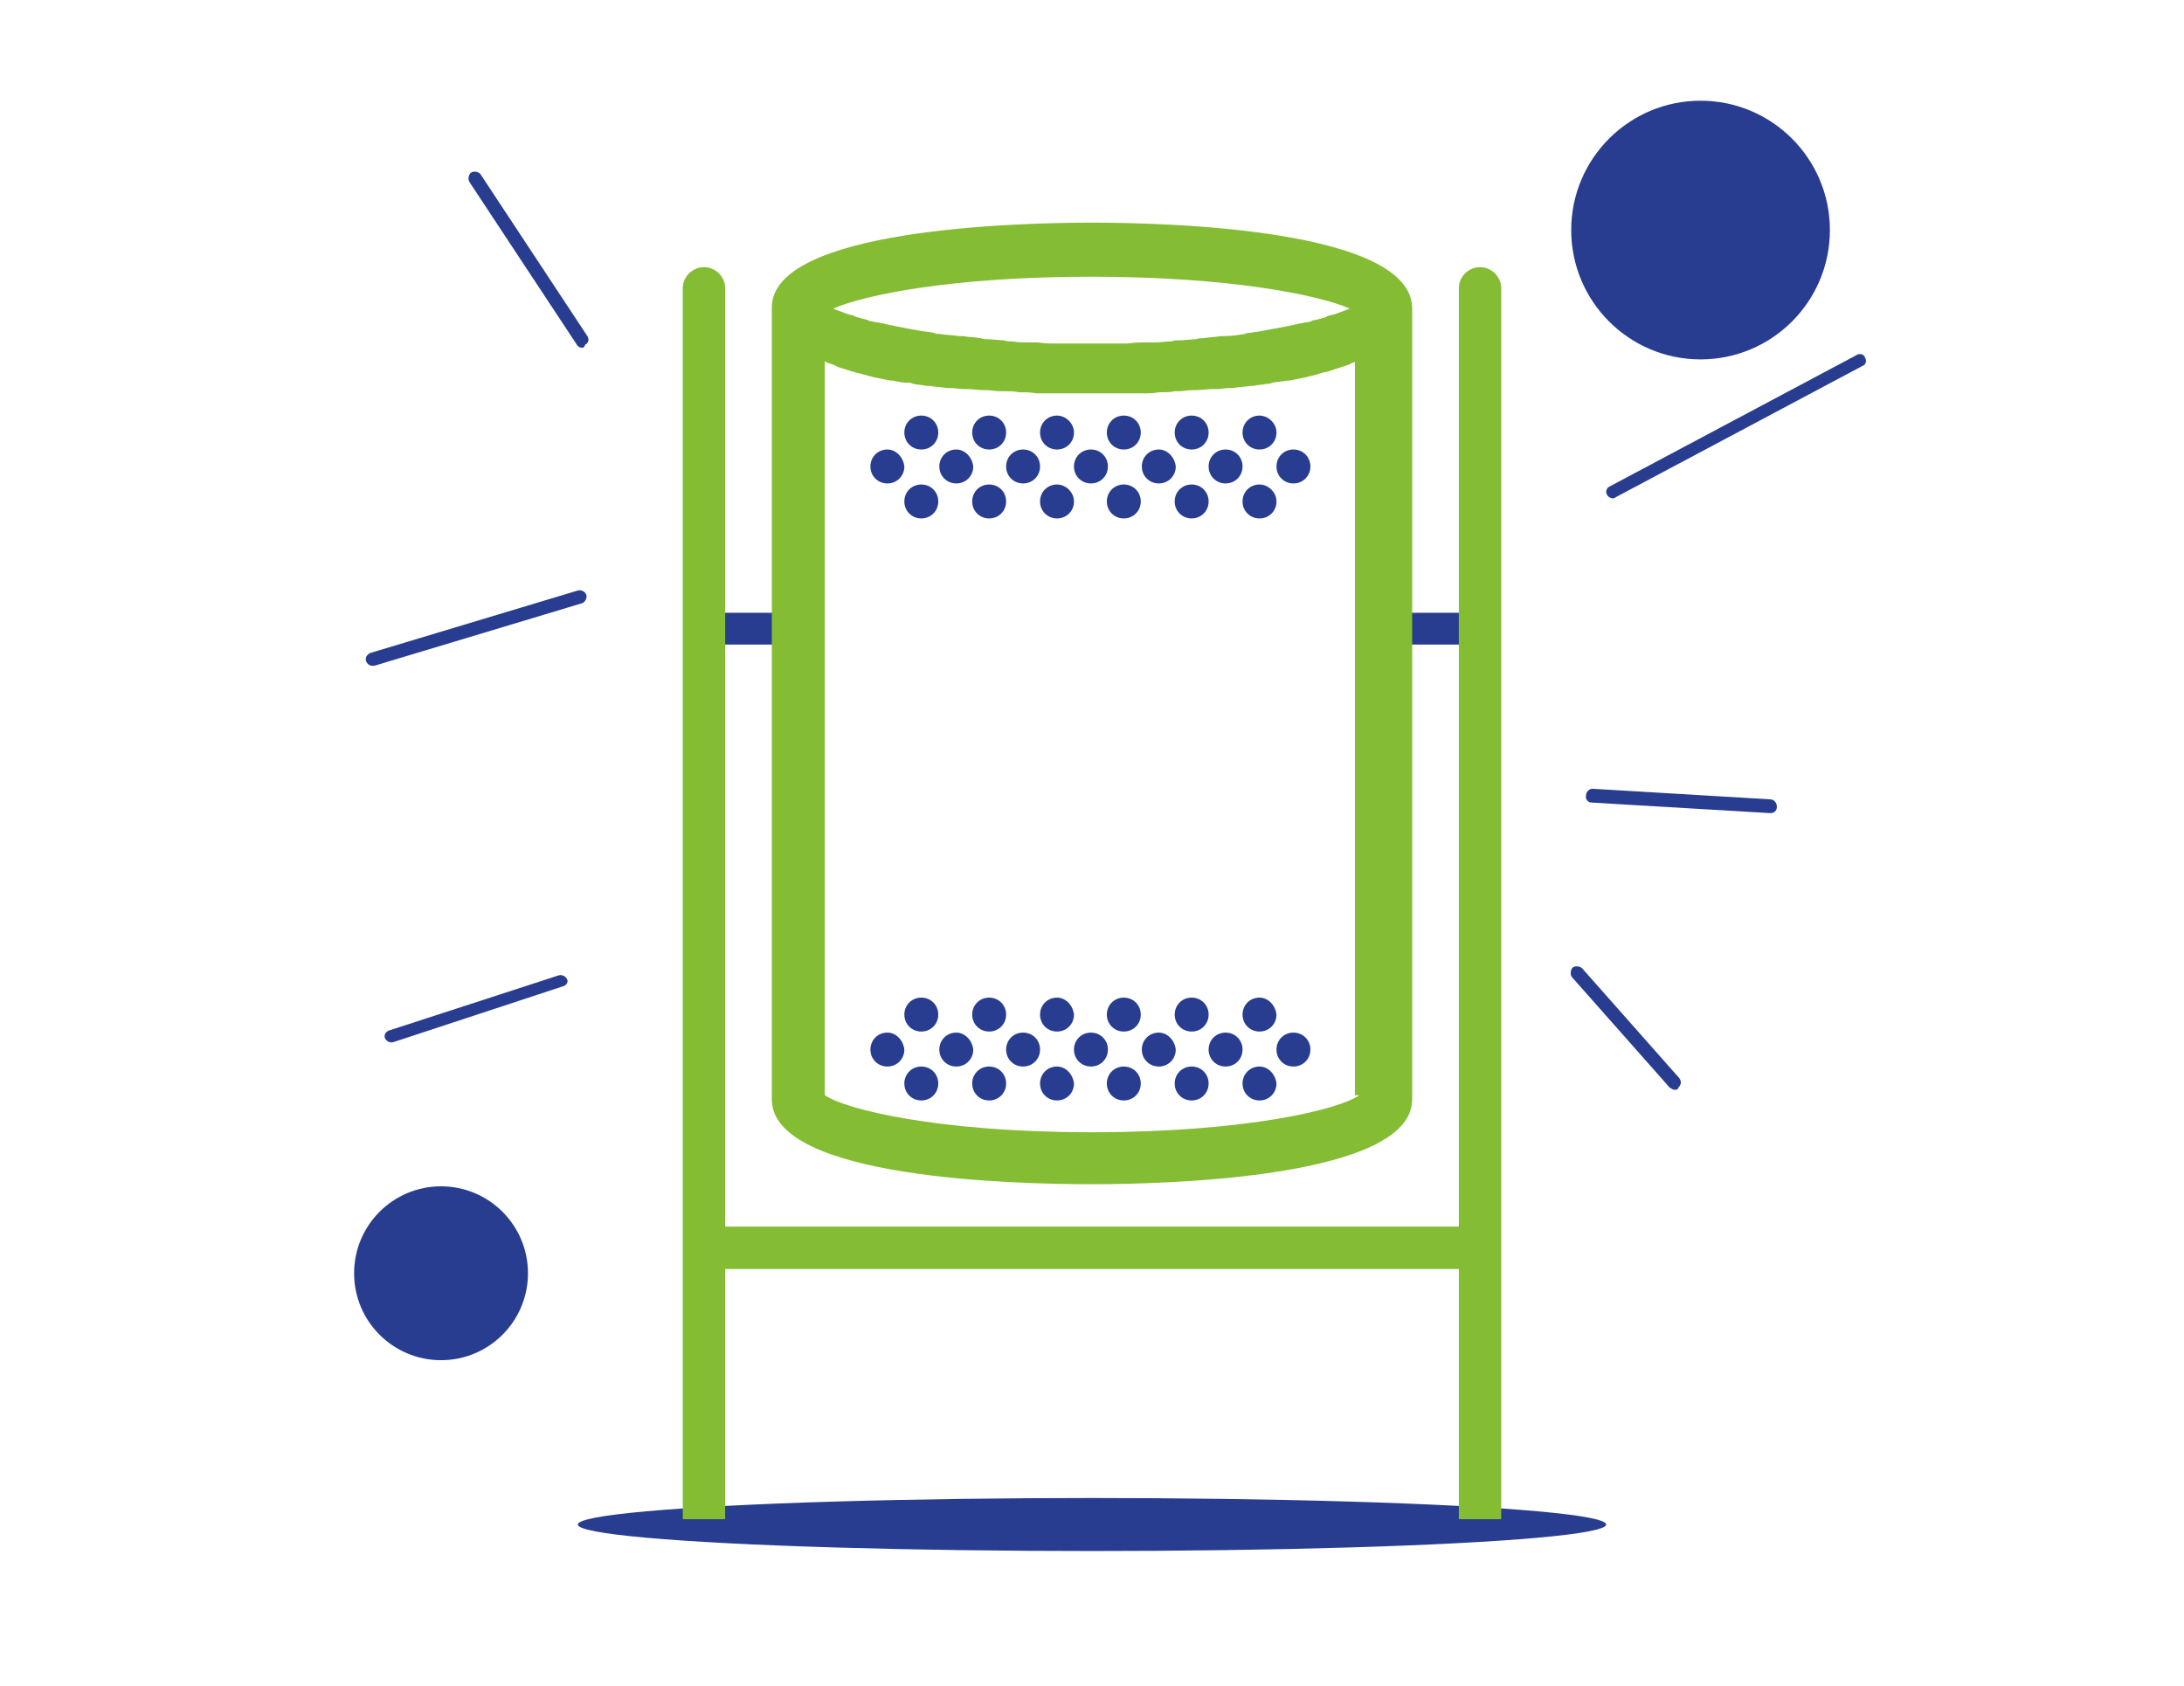 <svg xmlns="http://www.w3.org/2000/svg" xmlns:xlink="http://www.w3.org/1999/xlink" id="Capa_1" x="0px" y="0px" viewBox="0 0 206 159" style="enable-background:new 0 0 206 159;" xml:space="preserve"><style type="text/css">	.st0{fill:#283D8F;}	.st1{fill:#84BC33;}</style><g>	<g>		<rect x="67.4" y="57.8" class="st0" width="9.2" height="3"></rect>	</g>	<g>		<rect x="131.8" y="57.8" class="st0" width="9.2" height="3"></rect>	</g>	<g id="Elipse_54_3_">		<ellipse class="st0" cx="103" cy="143.8" rx="48.5" ry="2.5"></ellipse>	</g>	<g>		<rect x="66.4" y="115.7" class="st1" width="73.1" height="4"></rect>	</g>	<g>		<circle class="st0" cx="160.4" cy="21.7" r="12.2"></circle>	</g>	<g>		<circle class="st0" cx="41.6" cy="120.1" r="8.2"></circle>	</g>	<g id="Trazado_1084_2_">		<path class="st0" d="M54.9,32.8c-0.2,0-0.4-0.1-0.5-0.3L44.3,17.2c-0.2-0.3-0.1-0.7,0.1-0.9c0.3-0.2,0.7-0.1,0.9,0.1l0,0    l10.1,15.3c0.2,0.3,0.1,0.7-0.2,0.8C55.1,32.8,55,32.8,54.9,32.8L54.9,32.8z"></path>	</g>	<g id="Trazado_1085_2_">		<path class="st0" d="M35.1,62.8c-0.3,0-0.6-0.3-0.6-0.6s0.2-0.5,0.4-0.6l19.6-5.9c0.3-0.1,0.7,0.1,0.8,0.4    c0.1,0.3-0.1,0.7-0.4,0.8l-19.6,5.9C35.3,62.8,35.2,62.8,35.1,62.8z"></path>	</g>	<g id="Trazado_1086_2_">		<path class="st0" d="M152.1,47c-0.3,0-0.6-0.3-0.6-0.6c0-0.2,0.1-0.4,0.3-0.5l23.3-12.4c0.3-0.2,0.7-0.1,0.8,0.2    c0.2,0.3,0.1,0.7-0.2,0.8l0,0l-23.3,12.4C152.3,47,152.2,47,152.1,47z"></path>	</g>	<g id="Trazado_1087_2_">		<path class="st0" d="M167,76.7L167,76.7l-16.9-1c-0.3,0-0.6-0.3-0.5-0.7c0-0.3,0.3-0.6,0.6-0.6l16.8,1c0.3,0,0.6,0.3,0.6,0.7    C167.6,76.5,167.3,76.7,167,76.7L167,76.7z"></path>	</g>	<g id="Trazado_1087_3_">		<path class="st0" d="M53.2,93L53.2,93l-16.1,5.3c-0.3,0.1-0.7-0.1-0.8-0.4s0.1-0.6,0.4-0.7l16-5.2c0.3-0.1,0.7,0.1,0.8,0.4    C53.6,92.5,53.5,92.9,53.2,93L53.2,93z"></path>	</g>	<g id="Trazado_1088_2_">		<path class="st0" d="M158,102.8c-0.2,0-0.3-0.1-0.5-0.2l-9.2-10.4c-0.2-0.2-0.2-0.6,0-0.9c0.2-0.2,0.6-0.2,0.9,0l0,0l9.2,10.4    c0.2,0.3,0.2,0.6-0.1,0.9C158.3,102.7,158.2,102.8,158,102.8z"></path>	</g>	<path class="st1" d="M103,21c-7.1,0-30.2,0.6-30.2,8v74.7c0,7.5,23.1,8,30.2,8s30.2-0.6,30.2-8V29.1C133.2,21.6,110.1,21,103,21z    M127.3,29.1c-0.1,0-0.1,0.1-0.2,0.1s-0.2,0.1-0.3,0.1c-0.2,0.1-0.3,0.1-0.5,0.2c-0.1,0-0.2,0.1-0.3,0.1c-0.2,0.1-0.5,0.1-0.7,0.2   c-0.1,0-0.1,0-0.2,0.1c-0.3,0.1-0.7,0.2-1.1,0.3c-0.1,0-0.2,0-0.3,0.1c-0.3,0.1-0.6,0.1-1,0.2c-0.2,0-0.3,0.1-0.5,0.1   c-0.3,0.1-0.6,0.1-0.9,0.2c-0.2,0-0.4,0.1-0.6,0.1c-0.3,0.1-0.7,0.1-1,0.2c-0.2,0-0.4,0.1-0.6,0.1c-0.4,0.1-0.8,0.1-1.2,0.2   c-0.2,0-0.3,0-0.5,0.1c-0.6,0.1-1.2,0.2-1.9,0.2c-0.1,0-0.2,0-0.3,0c-0.6,0.1-1.1,0.1-1.7,0.2c-0.2,0-0.5,0-0.7,0.1   c-0.5,0-1,0.1-1.5,0.1c-0.3,0-0.6,0-0.8,0.1c-0.5,0-1,0.1-1.5,0.1c-0.3,0-0.6,0-0.9,0c-0.6,0-1.1,0-1.7,0.1c-0.3,0-0.5,0-0.8,0   c-0.9,0-1.7,0-2.6,0s-1.8,0-2.6,0c-0.3,0-0.5,0-0.8,0c-0.6,0-1.1,0-1.7-0.1c-0.3,0-0.6,0-0.9,0c-0.5,0-1,0-1.5-0.1   c-0.3,0-0.6,0-0.8-0.1c-0.5,0-1-0.1-1.5-0.1c-0.2,0-0.5,0-0.7-0.1c-0.6-0.1-1.2-0.1-1.7-0.2c-0.1,0-0.2,0-0.3,0   c-0.7-0.1-1.3-0.1-1.9-0.2c-0.2,0-0.3,0-0.5-0.1c-0.4-0.1-0.8-0.1-1.3-0.2c-0.2,0-0.4-0.1-0.6-0.1c-0.4-0.1-0.7-0.1-1-0.2   c-0.2,0-0.4-0.1-0.6-0.1c-0.3-0.1-0.6-0.1-0.9-0.2c-0.2,0-0.3-0.1-0.5-0.1c-0.3-0.1-0.7-0.1-1-0.2c-0.1,0-0.2,0-0.3-0.1   c-0.4-0.1-0.8-0.2-1.1-0.3c-0.1,0-0.1,0-0.2-0.1c-0.3-0.1-0.5-0.1-0.7-0.2c-0.1,0-0.2-0.1-0.3-0.1c-0.2-0.1-0.3-0.1-0.5-0.2   c-0.1,0-0.2-0.1-0.3-0.1c-0.1,0-0.1-0.1-0.2-0.1c3-1.3,11.3-3,24.3-3S124.3,27.8,127.3,29.1z M128.2,103.3   c-1.7,1.3-10.5,3.5-25.2,3.5s-23.4-2.2-25.2-3.5V34.1c0.1,0,0.1,0,0.2,0.1c0.3,0.1,0.7,0.2,1,0.4c0.1,0,0.2,0.1,0.3,0.1   c0.4,0.1,0.9,0.3,1.3,0.4c0.1,0,0.2,0.1,0.4,0.1c0.4,0.1,0.7,0.2,1.1,0.3c0.1,0,0.3,0.1,0.4,0.1c0.5,0.1,1,0.2,1.5,0.3   c0.1,0,0.1,0,0.2,0c0.5,0.1,0.9,0.2,1.4,0.2c0.2,0,0.3,0,0.5,0.1c0.4,0.1,0.9,0.1,1.3,0.2c0.1,0,0.2,0,0.3,0   c0.5,0.1,1.1,0.1,1.6,0.2c0.2,0,0.3,0,0.4,0c0.4,0,0.8,0.1,1.2,0.1c0.1,0,0.3,0,0.4,0c0.5,0,1,0.1,1.5,0.1c0.1,0,0.2,0,0.3,0   c0.4,0,0.8,0.1,1.3,0.1c0.1,0,0.3,0,0.4,0c0.4,0,0.9,0,1.3,0.1c0.1,0,0.1,0,0.2,0c0.5,0,0.9,0,1.4,0.1c0.1,0,0.2,0,0.4,0   c0.4,0,0.7,0,1,0c0.1,0,0.2,0,0.3,0c0.4,0,0.8,0,1.2,0c0.1,0,0.2,0,0.2,0c0.3,0,0.6,0,0.8,0c0.1,0,0.2,0,0.3,0c0.3,0,0.6,0,0.9,0   s0.6,0,0.9,0c0.1,0,0.2,0,0.3,0c0.3,0,0.6,0,0.8,0c0.1,0,0.2,0,0.2,0c0.4,0,0.8,0,1.2,0c0.1,0,0.2,0,0.3,0c0.3,0,0.7,0,1,0   c0.1,0,0.2,0,0.4,0c0.5,0,0.9,0,1.4-0.1c0.1,0,0.1,0,0.2,0c0.4,0,0.9,0,1.3-0.1c0.1,0,0.3,0,0.4,0c0.4,0,0.8-0.1,1.3-0.1   c0.1,0,0.2,0,0.3,0c0.5,0,1-0.1,1.5-0.1c0.1,0,0.3,0,0.4,0c0.4,0,0.8-0.1,1.2-0.1c0.1,0,0.3,0,0.4,0c0.5-0.1,1.1-0.1,1.6-0.2   c0.1,0,0.2,0,0.3,0c0.4-0.1,0.9-0.1,1.3-0.2c0.2,0,0.3,0,0.5-0.1c0.5-0.1,0.9-0.1,1.4-0.2c0.1,0,0.1,0,0.2,0c0.5-0.1,1-0.2,1.5-0.3   c0.1,0,0.3-0.1,0.4-0.1c0.4-0.1,0.8-0.2,1.1-0.3c0.1,0,0.2-0.1,0.4-0.1c0.5-0.1,0.9-0.3,1.3-0.4c0.1,0,0.2-0.1,0.3-0.1   c0.3-0.1,0.7-0.2,1-0.4c0.1,0,0.1,0,0.2-0.1v69.2C127.8,103.3,128.2,103.3,128.2,103.3z"></path>	<g>		<path class="st1" d="M68.4,143.3h-4V27.2c0-1.1,0.9-2,2-2l0,0c1.1,0,2,0.9,2,2V143.3z"></path>		<path class="st1" d="M141.6,143.3h-4V27.2c0-1.1,0.9-2,2-2l0,0c1.1,0,2,0.9,2,2V143.3z"></path>	</g>	<g>		<path class="st0" d="M86.9,94.1c-0.9,0-1.6,0.7-1.6,1.6s0.7,1.6,1.6,1.6s1.6-0.7,1.6-1.6C88.5,94.8,87.8,94.1,86.9,94.1z"></path>		<path class="st0" d="M86.9,100.6c-0.9,0-1.6,0.7-1.6,1.6s0.7,1.6,1.6,1.6s1.6-0.7,1.6-1.6C88.5,101.3,87.8,100.6,86.9,100.6z"></path>		<path class="st0" d="M90.2,97.4c-0.9,0-1.6,0.7-1.6,1.6s0.7,1.6,1.6,1.6s1.6-0.7,1.6-1.6C91.7,98.1,91,97.4,90.2,97.4z"></path>		<path class="st0" d="M83.7,97.4c-0.9,0-1.6,0.7-1.6,1.6s0.7,1.6,1.6,1.6s1.6-0.7,1.6-1.6C85.2,98.1,84.5,97.4,83.7,97.4z"></path>		<path class="st0" d="M93.3,94.1c-0.9,0-1.6,0.7-1.6,1.6s0.7,1.6,1.6,1.6s1.6-0.7,1.6-1.6C94.9,94.8,94.2,94.1,93.3,94.1z"></path>		<path class="st0" d="M93.3,100.6c-0.9,0-1.6,0.7-1.6,1.6s0.7,1.6,1.6,1.6s1.6-0.7,1.6-1.6C94.9,101.3,94.2,100.6,93.3,100.6z"></path>		<path class="st0" d="M96.5,97.4c-0.9,0-1.6,0.7-1.6,1.6s0.7,1.6,1.6,1.6s1.6-0.7,1.6-1.6S97.4,97.4,96.5,97.4z"></path>		<path class="st0" d="M99.7,94.1c-0.9,0-1.6,0.7-1.6,1.6s0.7,1.6,1.6,1.6s1.6-0.7,1.6-1.6C101.2,94.8,100.5,94.1,99.7,94.1z"></path>		<path class="st0" d="M99.7,100.6c-0.9,0-1.6,0.7-1.6,1.6s0.7,1.6,1.6,1.6s1.6-0.7,1.6-1.6C101.2,101.3,100.5,100.6,99.7,100.6z"></path>		<path class="st0" d="M102.9,97.4c-0.9,0-1.6,0.7-1.6,1.6s0.7,1.6,1.6,1.6s1.6-0.7,1.6-1.6S103.8,97.4,102.9,97.4z"></path>		<path class="st0" d="M106,94.1c-0.9,0-1.6,0.7-1.6,1.6s0.7,1.6,1.6,1.6s1.6-0.7,1.6-1.6C107.6,94.8,106.9,94.1,106,94.1z"></path>		<path class="st0" d="M106,100.6c-0.9,0-1.6,0.7-1.6,1.6s0.7,1.6,1.6,1.6s1.6-0.7,1.6-1.6C107.6,101.3,106.9,100.6,106,100.6z"></path>		<path class="st0" d="M109.3,97.4c-0.9,0-1.6,0.7-1.6,1.6s0.7,1.6,1.6,1.6s1.6-0.7,1.6-1.6C110.8,98.1,110.1,97.4,109.3,97.4z"></path>		<path class="st0" d="M112.4,94.1c-0.9,0-1.6,0.7-1.6,1.6s0.7,1.6,1.6,1.6s1.6-0.7,1.6-1.6C114,94.8,113.3,94.1,112.4,94.1z"></path>		<path class="st0" d="M112.4,100.6c-0.9,0-1.6,0.7-1.6,1.6s0.7,1.6,1.6,1.6s1.6-0.7,1.6-1.6C114,101.3,113.3,100.6,112.4,100.6z"></path>		<path class="st0" d="M115.6,97.4c-0.9,0-1.6,0.7-1.6,1.6s0.7,1.6,1.6,1.6s1.6-0.7,1.6-1.6S116.5,97.4,115.6,97.4z"></path>		<path class="st0" d="M118.8,94.1c-0.9,0-1.6,0.7-1.6,1.6s0.7,1.6,1.6,1.6s1.6-0.7,1.6-1.6C120.3,94.8,119.6,94.1,118.8,94.1z"></path>		<path class="st0" d="M118.8,100.6c-0.9,0-1.6,0.7-1.6,1.6s0.7,1.6,1.6,1.6s1.6-0.7,1.6-1.6C120.3,101.3,119.6,100.6,118.8,100.6z"></path>		<path class="st0" d="M122,97.4c-0.9,0-1.6,0.7-1.6,1.6s0.7,1.6,1.6,1.6s1.6-0.7,1.6-1.6S122.9,97.4,122,97.4z"></path>	</g>	<g>		<path class="st0" d="M86.9,39.2c-0.9,0-1.6,0.7-1.6,1.6s0.7,1.6,1.6,1.6s1.6-0.7,1.6-1.6S87.8,39.2,86.9,39.2z"></path>		<path class="st0" d="M86.9,45.7c-0.9,0-1.6,0.7-1.6,1.6s0.7,1.6,1.6,1.6s1.6-0.7,1.6-1.6S87.8,45.7,86.9,45.7z"></path>		<path class="st0" d="M90.2,42.4c-0.9,0-1.6,0.7-1.6,1.6c0,0.9,0.7,1.6,1.6,1.6s1.6-0.7,1.6-1.6C91.7,43.1,91,42.4,90.2,42.4z"></path>		<path class="st0" d="M83.7,42.4c-0.9,0-1.6,0.7-1.6,1.6c0,0.9,0.7,1.6,1.6,1.6s1.6-0.7,1.6-1.6C85.2,43.1,84.5,42.4,83.7,42.4z"></path>		<path class="st0" d="M93.3,39.2c-0.9,0-1.6,0.7-1.6,1.6s0.7,1.6,1.6,1.6s1.6-0.7,1.6-1.6S94.2,39.2,93.3,39.2z"></path>		<path class="st0" d="M93.3,45.7c-0.9,0-1.6,0.7-1.6,1.6s0.7,1.6,1.6,1.6s1.6-0.7,1.6-1.6S94.2,45.7,93.3,45.7z"></path>		<path class="st0" d="M96.5,42.4c-0.9,0-1.6,0.7-1.6,1.6c0,0.9,0.7,1.6,1.6,1.6s1.6-0.7,1.6-1.6C98.1,43.1,97.4,42.4,96.5,42.4z"></path>		<path class="st0" d="M99.7,39.2c-0.9,0-1.6,0.7-1.6,1.6s0.7,1.6,1.6,1.6s1.6-0.7,1.6-1.6S100.5,39.2,99.7,39.2z"></path>		<path class="st0" d="M99.7,45.7c-0.9,0-1.6,0.7-1.6,1.6s0.7,1.6,1.6,1.6s1.6-0.7,1.6-1.6S100.5,45.7,99.7,45.7z"></path>		<path class="st0" d="M102.9,42.4c-0.9,0-1.6,0.7-1.6,1.6c0,0.9,0.7,1.6,1.6,1.6s1.6-0.7,1.6-1.6C104.5,43.1,103.8,42.4,102.9,42.4    z"></path>		<path class="st0" d="M106,39.2c-0.9,0-1.6,0.7-1.6,1.6s0.7,1.6,1.6,1.6s1.6-0.7,1.6-1.6S106.9,39.2,106,39.2z"></path>		<path class="st0" d="M106,45.7c-0.9,0-1.6,0.7-1.6,1.6s0.7,1.6,1.6,1.6s1.6-0.7,1.6-1.6S106.9,45.7,106,45.7z"></path>		<path class="st0" d="M109.3,42.4c-0.9,0-1.6,0.7-1.6,1.6c0,0.9,0.7,1.6,1.6,1.6s1.6-0.7,1.6-1.6C110.8,43.1,110.1,42.4,109.3,42.4    z"></path>		<path class="st0" d="M112.4,39.2c-0.9,0-1.6,0.7-1.6,1.6s0.7,1.6,1.6,1.6s1.6-0.7,1.6-1.6S113.3,39.2,112.4,39.2z"></path>		<path class="st0" d="M112.4,45.7c-0.9,0-1.6,0.7-1.6,1.6s0.7,1.6,1.6,1.6s1.6-0.7,1.6-1.6S113.3,45.7,112.4,45.7z"></path>		<path class="st0" d="M115.6,42.4c-0.9,0-1.6,0.7-1.6,1.6c0,0.9,0.7,1.6,1.6,1.6s1.6-0.7,1.6-1.6C117.2,43.1,116.5,42.4,115.6,42.4    z"></path>		<path class="st0" d="M118.8,39.2c-0.9,0-1.6,0.7-1.6,1.6s0.7,1.6,1.6,1.6s1.6-0.7,1.6-1.6S119.6,39.2,118.8,39.2z"></path>		<path class="st0" d="M118.8,45.7c-0.9,0-1.6,0.7-1.6,1.6s0.7,1.6,1.6,1.6s1.6-0.7,1.6-1.6S119.6,45.7,118.8,45.7z"></path>		<path class="st0" d="M122,42.4c-0.9,0-1.6,0.7-1.6,1.6c0,0.9,0.7,1.6,1.6,1.6s1.6-0.7,1.6-1.6C123.6,43.1,122.9,42.4,122,42.4z"></path>	</g></g></svg>